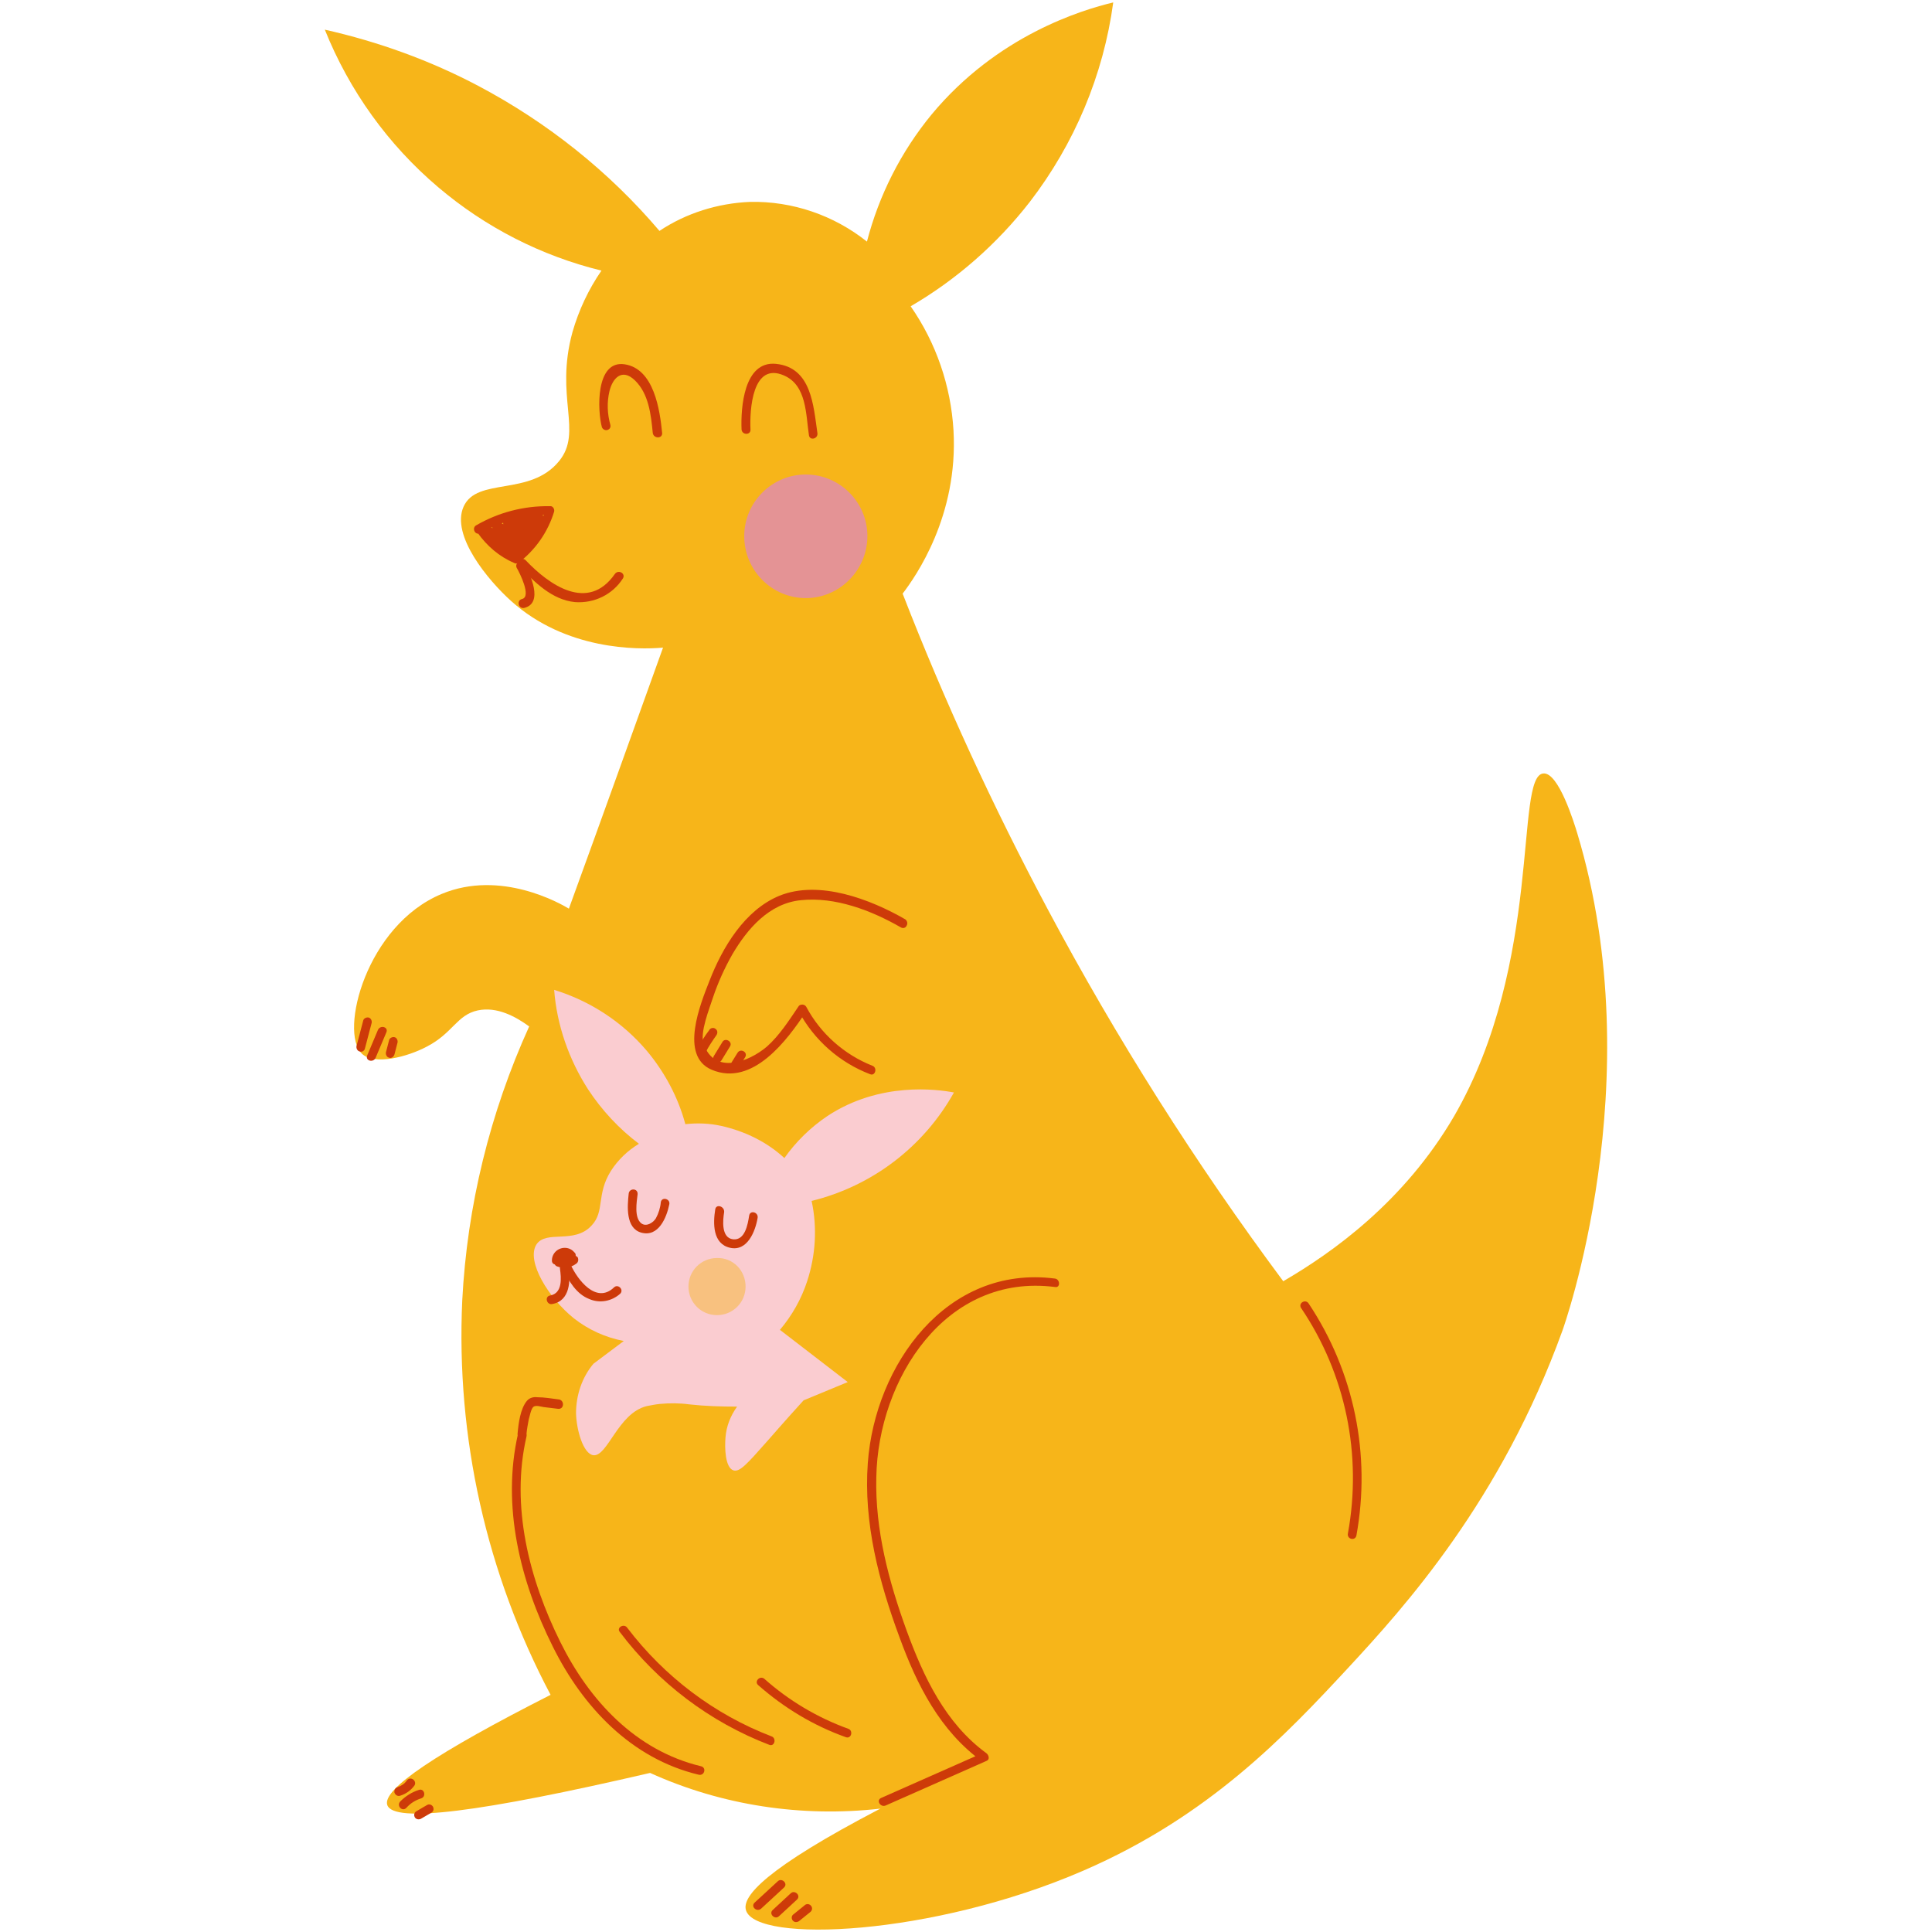 <svg version="1.0" preserveAspectRatio="xMidYMid meet" height="1080" viewBox="0 0 810 810" zoomAndPan="magnify" width="1080" xmlns:xlink="http://www.w3.org/1999/xlink" xmlns="http://www.w3.org/2000/svg"><defs><clipPath id="d266a4410a"><path clip-rule="nonzero" d="M 136.18 1.027 L 673.812 1.027 L 673.812 808.992 L 136.18 808.992 Z M 136.18 1.027"></path></clipPath></defs><g clip-path="url(#d266a4410a)"><path fill-rule="nonzero" fill-opacity="1" d="M 214.188 251.879 C 204.832 243.461 188.934 224.566 194.363 212.406 C 199.973 199.875 222.234 208.293 234.391 193.328 C 244.492 180.984 232.52 166.574 240.004 139.266 C 242.621 130.098 246.742 121.305 252.164 113.449 C 226.91 107.277 203.527 95.305 183.695 78.469 C 162.742 60.699 146.469 38.062 136.18 12.434 C 158.629 17.484 180.332 25.34 200.531 36.008 C 229.523 51.344 255.344 71.922 276.48 96.805 C 287.707 89.32 300.992 85.199 314.457 84.645 C 332.23 84.266 349.629 90.258 363.469 101.293 C 368.52 81.84 377.688 63.688 390.594 47.977 C 418.09 14.867 453.449 4.207 466.73 1.02 C 462.613 31.512 450.457 60.324 431.75 84.645 C 418.09 102.227 401.07 117.191 381.801 128.414 C 392.465 143.754 398.641 161.715 399.758 180.422 C 401.816 216.336 383.855 241.781 378.434 248.883 C 396.016 294.16 416.41 338.305 439.23 381.148 C 468.227 435.578 501.152 487.586 538.004 537.16 C 558.582 525.191 588.695 503.859 609.652 467.945 C 647.066 403.215 634.906 325.211 647.066 324.273 C 653.422 323.711 659.973 345.043 661.277 349.348 C 692.707 453.543 655.105 557.738 655.105 557.738 C 629.293 629.195 588.695 673.91 565.312 699.164 C 538.941 727.594 506.949 761.449 454.195 784.277 C 390.785 811.777 317.074 814.766 312.77 800.926 C 310.898 795.121 321.004 783.344 369.082 758.273 C 336.152 762.012 302.672 756.965 272.551 743.305 C 201.656 759.77 164.988 764.445 162.371 756.773 C 160.129 750.227 182.949 734.887 230.84 710.57 C 203.898 659.688 191.176 602.633 193.801 545.203 C 195.852 505.547 205.395 466.637 221.859 430.34 C 216.246 426.227 208.391 421.922 200.348 423.609 C 191.555 425.48 189.867 433.145 179.016 438.758 C 170.98 443.062 156.949 446.805 151.711 441.754 C 142.164 432.59 153.578 387.879 185.191 374.781 C 209.883 364.492 234.766 378.715 238.508 380.957 C 251.789 344.48 264.887 308 277.98 271.523 C 267.32 272.457 237.199 272.648 214.188 251.879" fill="#f7b519"></path></g><path fill-rule="nonzero" fill-opacity="1" d="M 328.859 485.523 C 333.727 478.605 339.895 472.621 346.824 467.945 C 368.891 453.352 393.027 456.719 399.945 458.027 C 387.227 480.848 365.527 497.312 340.273 503.488 C 342.699 514.711 341.957 526.309 338.406 537.16 C 335.973 544.641 332.039 551.562 326.992 557.547 L 355.422 579.438 L 336.906 587.105 C 335.035 589.164 329.422 595.34 321.75 604.129 C 313.148 613.855 310.152 617.227 307.539 616.473 C 303.98 615.355 303.797 606.938 304.168 602.633 C 304.543 597.957 306.223 593.652 309.027 589.727 C 302.301 589.727 295.75 589.539 289.016 588.793 C 284.898 588.23 280.785 588.23 276.672 588.602 C 274.801 588.793 272.93 589.164 271.059 589.539 C 259.082 592.535 254.781 610.68 248.793 610.117 C 244.492 609.555 241.684 599.453 241.5 592.535 C 241.5 585.051 243.934 577.57 248.793 571.766 L 261.516 562.223 C 253.844 560.734 246.742 557.547 240.566 552.688 C 230.086 544.27 220.551 528.93 224.848 521.82 C 228.969 515.457 240.75 521.82 248.051 513.777 C 253.66 507.789 249.918 500.871 256.094 490.953 C 259.082 486.277 263.199 482.348 267.875 479.539 C 259.457 473.184 252.352 465.512 246.551 456.719 C 238.508 444.188 233.457 429.785 232.332 415.004 C 247.488 419.68 260.953 428.469 271.242 440.629 C 278.727 449.609 284.336 460.09 287.332 471.312 C 292.383 470.75 297.434 470.941 302.48 472.059 C 312.398 474.301 321.566 478.797 328.859 485.523" fill="#faccd0"></path><path fill-rule="nonzero" fill-opacity="1" d="M 257.773 240.656 C 246.551 256.746 230.277 245.332 220.363 234.855 C 218.68 233.176 216.059 235.789 217.746 237.477 C 224.102 244.023 231.395 251.508 241.129 252.441 C 249.168 253.008 256.84 249.266 261.145 242.527 C 262.453 240.465 259.273 238.598 257.773 240.656" fill="#cd3a09"></path><path fill-rule="nonzero" fill-opacity="1" d="M 219.801 254.875 C 228.035 252.816 222.234 240.656 219.801 236.168 C 219.238 235.418 217.93 235.234 217.184 235.789 C 216.43 236.352 216.246 237.289 216.621 238.039 C 217.746 239.91 222.977 250.199 218.863 251.137 C 216.43 251.691 217.367 255.434 219.801 254.875" fill="#cd3a09"></path><path fill-rule="nonzero" fill-opacity="1" d="M 342.699 181.539 C 341.02 170.133 340.273 154.043 325.309 152.543 C 311.836 151.238 310.527 171.07 310.898 180.051 C 311.09 182.477 314.832 182.477 314.641 180.051 C 314.27 171.812 315.395 151.609 328.672 157.41 C 338.215 161.527 337.84 173.684 339.148 182.477 C 339.523 184.91 343.082 183.973 342.699 181.539" fill="#cd3a09"></path><path fill-rule="nonzero" fill-opacity="1" d="M 277.605 181.539 C 276.672 172.004 274.238 154.605 261.891 152.734 C 249.547 150.863 250.484 172.375 252.352 179.113 C 252.727 180.051 253.844 180.605 254.781 180.23 C 255.715 179.859 256.094 179.113 255.906 178.18 C 254.598 173.504 254.406 168.637 255.531 163.957 C 256.84 158.535 260.77 154.234 266.191 159.473 C 271.996 165.086 272.93 173.875 273.676 181.539 C 274.047 183.973 277.789 183.973 277.605 181.539" fill="#cd3a09"></path><path fill-rule="nonzero" fill-opacity="1" d="M 379.559 385.445 C 364.965 377.027 343.453 368.797 326.801 375.535 C 312.215 381.52 302.863 397.23 297.434 411.262 C 293.691 420.805 284.711 442.691 298.367 448.492 C 315.578 455.785 330.168 435.953 338.023 423.984 L 334.848 423.984 C 341.395 436.141 352.055 445.496 364.777 450.363 C 367.02 451.297 367.957 447.555 365.711 446.805 C 353.926 442.129 344.016 433.336 338.023 422.113 C 337.469 421.176 336.344 420.988 335.41 421.367 C 335.035 421.551 334.848 421.738 334.664 422.113 C 330.73 427.914 326.801 434.082 321.566 438.758 C 313.895 445.305 299.492 450.734 295 437.641 C 293.316 432.965 297.434 422.859 298.93 418.18 C 300.992 412.012 303.797 405.84 306.977 400.227 C 313.332 389.375 322.504 378.715 335.781 377.406 C 350.184 375.906 365.34 381.703 377.688 388.812 C 378.625 389.375 379.742 389.004 380.113 388.066 C 380.676 387.133 380.305 386.008 379.559 385.445" fill="#cd3a09"></path><path fill-rule="nonzero" fill-opacity="1" d="M 442.227 536.035 C 396.77 530.238 366.836 572.328 363.84 613.293 C 361.969 638.367 368.52 663.238 377.125 686.441 C 384.418 706.457 394.145 725.727 411.734 738.445 L 411.734 735.078 L 369.453 753.785 C 367.211 754.719 369.082 757.898 371.324 756.965 L 413.605 738.258 C 415.102 737.695 414.539 735.824 413.605 735.078 C 396.395 722.547 387.227 703.086 380.113 683.633 C 372.633 663.059 366.836 641.355 367.398 619.277 C 368.145 578.312 396.395 533.609 442.41 539.594 C 444.652 539.965 444.469 536.223 442.227 536.035" fill="#cd3a09"></path><path fill-rule="nonzero" fill-opacity="1" d="M 217.184 601.133 C 210.262 631.438 218.117 663.059 231.777 690.363 C 244.309 715.617 264.695 737.32 292.945 744.059 C 295.379 744.613 296.312 741.062 293.879 740.5 C 266.566 733.953 247.113 713.004 234.953 688.492 C 221.859 662.121 214.004 631.438 220.734 602.262 C 221.297 599.828 217.746 598.703 217.184 601.133" fill="#cd3a09"></path><path fill-rule="nonzero" fill-opacity="1" d="M 259.836 684.195 C 275.918 705.52 297.621 721.984 322.504 731.52 C 324.746 732.453 325.684 728.715 323.438 727.969 C 299.492 718.805 278.543 702.902 263.016 682.508 C 261.707 680.457 258.34 682.328 259.836 684.195" fill="#cd3a09"></path><path fill-rule="nonzero" fill-opacity="1" d="M 317.828 706.457 C 328.672 716 341.02 723.48 354.68 728.34 C 356.922 729.094 357.855 725.535 355.613 724.789 C 342.699 720.113 330.73 713.004 320.441 703.84 C 318.574 702.34 316.141 704.957 317.828 706.457" fill="#cd3a09"></path><path fill-rule="nonzero" fill-opacity="1" d="M 234.391 586.73 C 231.395 586.359 228.219 585.797 225.227 585.797 C 223.73 585.605 222.043 585.988 220.926 587.293 C 218.117 590.664 217.367 596.832 216.992 601.133 C 216.809 603.566 220.551 603.566 220.734 601.133 C 220.926 599.082 221.297 597.211 221.668 595.148 C 222.043 593.844 222.605 590.848 223.539 589.91 C 224.477 588.977 226.719 589.727 227.844 589.91 L 234.02 590.664 C 236.637 590.848 236.637 587.105 234.391 586.73" fill="#cd3a09"></path><path fill-rule="nonzero" fill-opacity="1" d="M 568.68 643.789 C 574.855 609.926 567.746 575.137 548.664 546.512 C 547.359 544.453 544.18 546.324 545.488 548.383 C 564.195 576.07 571.113 609.926 565.129 642.852 C 564.566 645.285 568.117 646.223 568.68 643.789" fill="#cd3a09"></path><path fill-rule="nonzero" fill-opacity="1" d="M 319.137 800.18 L 328.672 791.383 C 330.543 789.699 327.734 787.086 326.055 788.766 L 316.512 797.555 C 314.457 799.242 317.266 801.859 319.137 800.18" fill="#cd3a09"></path><path fill-rule="nonzero" fill-opacity="1" d="M 326.617 803.359 L 334.102 796.438 C 335.973 794.75 333.164 792.133 331.477 793.816 L 323.996 800.734 C 322.125 802.422 324.93 805.039 326.617 803.359" fill="#cd3a09"></path><path fill-rule="nonzero" fill-opacity="1" d="M 335.035 805.41 L 339.895 801.488 C 340.648 800.734 340.648 799.617 339.895 798.863 C 339.148 798.117 338.023 798.117 337.277 798.863 L 332.414 802.797 C 331.668 803.539 331.855 804.855 332.602 805.41 C 333.164 805.973 334.281 805.973 335.035 805.41" fill="#cd3a09"></path><path fill-rule="nonzero" fill-opacity="1" d="M 167.793 752.852 C 170.227 752.098 172.285 750.605 173.785 748.547 C 174.34 747.609 173.969 746.484 173.031 745.93 C 172.098 745.367 170.98 745.738 170.418 746.676 C 169.48 747.984 168.172 748.734 166.676 749.289 C 165.738 749.48 165.176 750.605 165.367 751.543 C 165.738 752.66 166.859 753.223 167.793 752.852" fill="#cd3a09"></path><path fill-rule="nonzero" fill-opacity="1" d="M 175.656 750.418 C 172.66 751.352 170.043 753.031 167.793 755.281 C 166.113 757.152 168.727 759.77 170.418 757.898 C 172.098 756.027 174.156 754.719 176.59 753.969 C 178.836 753.223 177.898 749.672 175.656 750.418" fill="#cd3a09"></path><path fill-rule="nonzero" fill-opacity="1" d="M 176.402 762.574 L 180.887 759.961 C 181.824 759.398 182.012 758.273 181.449 757.336 C 180.887 756.59 179.953 756.219 179.016 756.773 L 174.531 759.398 C 173.594 759.961 173.406 761.078 173.969 762.012 C 174.531 762.766 175.465 762.949 176.402 762.574" fill="#cd3a09"></path><path fill-rule="nonzero" fill-opacity="1" d="M 297.25 432.027 C 295.379 434.461 293.879 436.887 292.574 439.512 C 291.449 441.562 294.625 443.434 295.75 441.383 C 297.059 438.758 298.738 436.332 300.43 433.898 C 300.992 432.965 300.801 431.84 299.867 431.277 C 299.121 430.719 297.805 430.902 297.25 432.027 C 297.25 431.84 297.25 431.84 297.25 432.027" fill="#cd3a09"></path><path fill-rule="nonzero" fill-opacity="1" d="M 302.48 444.559 L 306.039 438.758 C 307.348 436.707 303.98 434.836 302.863 436.887 L 299.305 442.691 C 297.996 444.75 301.172 446.621 302.48 444.559" fill="#cd3a09"></path><path fill-rule="nonzero" fill-opacity="1" d="M 309.219 441.383 L 306.785 445.305 C 305.477 447.367 308.656 449.238 309.965 447.176 L 312.398 443.254 C 313.707 441.191 310.527 439.32 309.219 441.383" fill="#cd3a09"></path><path fill-rule="nonzero" fill-opacity="1" d="M 153.016 439.512 L 155.824 428.852 C 156.012 427.914 155.449 426.789 154.516 426.598 C 153.578 426.418 152.453 426.98 152.273 427.914 L 149.465 438.574 C 149.277 439.512 149.84 440.629 150.773 440.82 C 151.711 441.191 152.828 440.629 153.016 439.512" fill="#cd3a09"></path><path fill-rule="nonzero" fill-opacity="1" d="M 157.504 443.434 L 162 432.773 C 162.934 430.531 159.375 429.594 158.438 431.84 L 153.953 442.5 C 153.016 444.75 156.57 445.688 157.504 443.434" fill="#cd3a09"></path><path fill-rule="nonzero" fill-opacity="1" d="M 165.367 442.129 L 166.676 437.078 C 166.859 436.141 166.301 435.016 165.367 434.836 C 164.43 434.645 163.305 435.207 163.117 436.141 L 161.809 441.191 C 161.625 442.129 162.18 443.254 163.117 443.434 C 163.867 443.816 164.988 443.254 165.367 442.129" fill="#cd3a09"></path><path fill-rule="nonzero" fill-opacity="1" d="M 299.867 507.039 C 298.93 512.84 298.738 521.449 306.039 523.129 C 313.332 524.809 316.703 516.207 317.637 510.598 C 318.008 508.164 314.457 507.227 314.086 509.66 C 313.523 513.211 312.398 520.133 307.348 519.578 C 302.301 519.016 303.043 511.531 303.605 508.164 C 303.797 505.73 300.238 504.613 299.867 507.039" fill="#cd3a09"></path><path fill-rule="nonzero" fill-opacity="1" d="M 263.578 500.492 C 263.016 505.73 262.262 514.902 268.809 516.773 C 276.109 518.824 279.477 510.406 280.598 504.984 C 281.16 502.551 277.418 501.617 277.043 504.051 C 276.855 506.293 276.109 508.727 274.984 510.781 C 273.867 512.648 270.871 514.52 268.809 512.84 C 265.82 510.406 266.938 503.859 267.32 500.68 C 267.5 498.066 263.762 498.066 263.578 500.492" fill="#cd3a09"></path><path fill-rule="nonzero" fill-opacity="1" d="M 236.074 532.109 C 238.508 537.16 241.684 542.582 247.113 544.641 C 251.418 546.512 256.469 545.578 260.02 542.398 C 261.707 540.711 259.082 538.094 257.402 539.773 C 249.918 546.887 242.066 536.414 239.258 530.238 C 238.324 527.996 235.137 529.867 236.074 532.109" fill="#cd3a09"></path><path fill-rule="nonzero" fill-opacity="1" d="M 231.586 546.703 C 239.07 545.387 239.258 536.785 238.324 530.984 C 237.941 528.551 234.391 529.676 234.766 531.918 C 235.328 535.852 235.891 542.207 230.652 543.145 C 228.219 543.516 229.152 547.258 231.586 546.703" fill="#cd3a09"></path><path fill-rule="nonzero" fill-opacity="1" d="M 233.648 530.984 C 236.262 531.918 239.258 531.547 241.5 529.867 C 242.438 529.305 242.621 528.18 242.246 527.242 C 242.246 527.059 242.066 527.059 241.875 526.871 C 239.07 524.438 234.953 524.438 232.148 526.871 C 231.395 527.617 231.395 528.742 232.148 529.484 C 232.332 529.676 232.332 529.676 232.52 529.867 C 235.328 531.547 239.258 530.801 240.938 527.805 C 241.129 527.617 241.129 527.434 241.129 527.242 C 241.5 526.496 241.5 525.562 240.75 525 C 238.879 522.758 235.516 522.566 233.266 524.438 C 232.148 525.371 231.395 526.871 231.395 528.367 C 231.215 530.801 234.953 530.801 235.137 528.367 C 235.328 526.496 237.199 526.68 238.133 527.805 L 237.762 525.562 C 237.199 526.871 235.891 527.434 234.582 527.059 C 234.391 527.059 234.203 526.871 234.203 526.871 L 234.582 529.867 C 235.891 528.742 237.762 528.742 239.07 529.867 L 239.441 526.871 C 237.941 527.996 236.074 528.18 234.391 527.617 C 232.52 526.68 231.395 530.238 233.648 530.984" fill="#cd3a09"></path><path fill-rule="nonzero" fill-opacity="1" d="M 200.156 223.258 C 204.09 228.871 209.328 233.363 215.496 235.98 C 216.059 236.352 216.809 236.352 217.367 235.98 C 224.477 230.559 229.715 223.074 232.332 214.469 C 232.52 213.531 231.957 212.406 231.023 212.223 C 230.84 212.223 230.652 212.223 230.461 212.223 C 219.617 212.035 208.949 214.84 199.594 220.27 C 198.66 220.824 198.477 221.949 199.039 222.887 C 199.594 223.82 200.719 224.012 201.656 223.449 C 210.445 218.398 220.551 215.773 230.652 215.773 L 228.781 213.34 C 227.098 219.707 223.539 225.5 218.68 229.996 C 215.684 232.43 214.379 231.305 211.383 229.242 C 208.391 227 205.77 224.191 203.527 221.203 C 202.219 219.516 198.848 221.387 200.156 223.258" fill="#cd3a09"></path><path fill-rule="nonzero" fill-opacity="1" d="M 203.336 224.191 C 205.961 224.191 207.457 227.371 209.137 229.242 C 210.445 230.742 211.945 231.867 213.812 232.43 C 214.75 232.609 215.875 232.047 216.059 231.113 C 216.246 230.559 216.059 230.18 215.875 229.621 C 213.812 226.062 210.637 223.258 207.078 221.578 C 205.207 220.641 203.152 222.887 204.832 224.566 C 208.574 228.125 212.688 231.305 217.184 234.109 C 218.117 234.672 219.238 234.301 219.801 233.363 C 219.988 232.984 220.172 232.43 219.988 231.867 C 218.863 226.062 214.75 221.203 208.949 219.332 C 207.641 218.77 206.332 220.27 206.703 221.578 C 207.641 225.129 212.688 234.301 217.555 230.367 C 222.422 226.438 211.945 220.078 209.137 218.77 C 208.203 218.207 207.078 218.582 206.523 219.516 C 206.141 220.078 206.141 220.824 206.523 221.387 C 208.203 225.32 213.25 232.238 218.301 228.496 C 222.422 225.691 216.621 219.707 214.188 217.836 C 213.441 217.082 212.316 217.082 211.57 217.836 C 211.008 218.398 210.82 219.145 211.008 219.707 C 211.57 223.074 215.684 230.559 219.988 227.188 C 224.664 223.449 218.117 218.207 214.75 216.902 C 213.812 216.711 212.688 217.273 212.508 218.207 C 212.133 221.387 213.625 224.383 216.246 225.883 C 218.117 227.188 220.734 227.934 222.043 225.5 C 224.664 221.016 217.93 213.16 214.559 218.582 C 213.441 220.641 214.188 223.074 216.246 224.191 C 218.863 225.883 222.043 224.191 223.73 221.949 C 225.227 220.27 226.535 217.645 224.664 215.773 C 222.234 213.34 216.621 217.465 214.379 218.398 C 212.133 219.332 213.812 222.324 215.875 221.762 C 219.617 221.016 223.359 219.707 226.91 218.207 C 228.59 217.465 227.656 214.656 225.973 214.656 C 222.977 214.656 219.801 215.031 216.992 215.965 L 217.93 219.516 C 219.801 218.77 221.859 218.398 223.914 218.398 L 222.043 215.965 C 221.297 219.891 218.863 223.449 215.496 225.691 L 217.746 228.688 L 224.477 220.453 L 221.297 219.145 C 221.297 221.949 219.801 224.566 217.367 226.254 L 220.172 228.688 L 227.656 219.516 L 224.664 217.273 C 222.797 219.891 220.734 222.512 218.301 224.754 C 216.621 226.438 219.238 229.059 220.926 227.371 C 222.797 225.5 224.477 223.449 225.785 221.203 C 226.164 220.27 225.785 219.145 224.848 218.77 C 224.102 218.398 223.168 218.582 222.605 219.332 L 216.621 228.496 C 215.312 230.559 218.492 232.43 219.801 230.367 L 225.973 221.762 L 222.797 219.891 C 221.668 221.949 220.172 223.629 218.492 225.32 L 221.105 227.934 C 223.73 225.32 225.973 222.695 228.035 219.707 C 229.152 218.02 226.535 215.773 225.039 217.465 L 217.555 226.438 C 216.992 227.188 216.992 228.496 217.93 229.059 C 218.68 229.621 219.617 229.621 220.172 229.059 C 223.168 226.816 225.039 223.074 225.227 219.332 C 225.227 218.207 224.477 217.465 223.359 217.465 C 222.797 217.465 222.422 217.645 222.043 218.02 L 215.312 226.254 C 214.004 227.75 215.684 230.559 217.555 229.242 C 221.859 226.438 224.848 222.141 225.973 217.273 C 226.164 216.336 225.602 215.211 224.664 215.031 C 224.477 215.031 224.293 215.031 224.102 215.031 C 221.668 215.031 219.426 215.402 217.184 216.336 C 214.941 217.273 215.875 220.641 218.117 219.891 C 220.734 219.145 223.539 218.77 226.164 218.77 L 225.227 215.211 C 222.043 216.711 218.68 217.645 215.121 218.398 L 216.621 221.762 L 219.801 220.27 C 221.488 219.332 221.859 219.145 220.926 219.891 C 220.926 221.203 219.801 222.324 218.492 222.324 C 217.184 222.324 216.059 221.203 216.059 219.891 C 216.059 219.707 216.059 219.332 216.059 219.145 L 213.812 220.453 L 215.684 221.387 C 216.992 223.629 217.184 224.012 216.246 222.695 C 215.496 221.578 214.941 220.078 214.75 218.77 L 211.57 220.641 C 212.133 221.203 216.246 224.566 215.684 225.32 C 213.441 227.562 210.445 220.824 209.883 219.707 L 207.266 222.324 C 209.699 223.258 211.945 224.754 213.812 226.816 C 215.496 228.496 213.625 227 212.879 226.254 C 211.57 224.754 210.637 222.887 210.074 220.824 L 207.828 223.074 C 212.133 224.754 215.312 228.496 216.246 232.984 L 219.055 230.93 C 214.941 228.309 211.008 225.32 207.641 221.949 L 205.395 224.945 C 208.574 226.438 211.199 228.688 212.879 231.676 L 214.941 228.871 C 210.074 227.371 209.328 220.824 203.527 220.641 C 202.398 220.641 201.656 221.387 201.656 222.512 C 201.656 223.629 202.219 224.191 203.336 224.191" fill="#cd3a09"></path><path fill-rule="nonzero" fill-opacity="1" d="M 217.93 229.059 C 219.801 229.434 221.668 228.309 222.234 226.438 C 222.234 226.254 222.422 225.883 222.422 225.691 C 222.422 224.566 221.668 223.82 220.551 223.82 C 219.988 223.82 219.617 224.012 219.238 224.383 C 218.117 225.691 217.93 227.371 218.68 228.871 C 219.238 229.805 220.363 229.996 221.297 229.434 C 221.668 229.242 222.043 228.871 222.043 228.309 L 222.977 222.695 C 223.168 221.762 222.605 220.641 221.668 220.453 C 220.734 220.27 219.617 220.824 219.426 221.762 L 218.301 227.371 L 221.668 227 C 221.668 227.188 221.668 227 221.668 227 L 218.492 225.691 C 218.492 225.5 218.68 225.32 218.863 225.32 C 218.863 225.32 218.863 225.32 219.055 225.32 C 216.621 224.945 215.684 228.496 217.93 229.059" fill="#cd3a09"></path><path fill-rule="nonzero" fill-opacity="1" d="M 219.988 227.562 C 218.68 228.309 217.93 229.805 217.746 231.305 C 217.746 232.43 218.492 233.176 219.617 233.176 C 220.734 233.176 221.488 232.43 221.488 231.305 C 221.488 230.367 221.297 229.434 220.926 228.688 C 220.551 227.934 219.617 227.562 218.863 227.75 C 217.555 228.125 216.246 229.059 215.496 230.18 C 214.188 232.238 217.367 234.109 218.68 232.047 C 218.863 231.676 219.426 231.305 219.801 231.305 L 217.746 230.367 C 217.746 230.559 217.746 230.93 217.746 231.113 L 221.488 231.113 C 221.488 230.93 221.668 230.742 221.859 230.559 C 223.914 229.434 222.043 226.254 219.988 227.562" fill="#cd3a09"></path><path fill-rule="nonzero" fill-opacity="1" d="M 363.66 224.754 C 363.66 238.977 352.055 250.754 337.84 250.754 C 323.621 250.754 312.023 239.16 312.023 224.754 C 312.023 210.535 323.621 198.938 337.84 198.938 C 352.055 198.938 363.66 210.535 363.66 224.754" fill="#e49395"></path><path fill-rule="nonzero" fill-opacity="1" d="M 312.586 539.402 C 312.586 546.141 307.16 551.379 300.609 551.379 C 293.879 551.379 288.641 545.949 288.641 539.402 C 288.641 532.672 294.062 527.434 300.609 527.434 C 307.348 527.242 312.586 532.672 312.586 539.402 C 312.77 539.402 312.77 539.402 312.586 539.402" fill="#f8c17f"></path></svg>